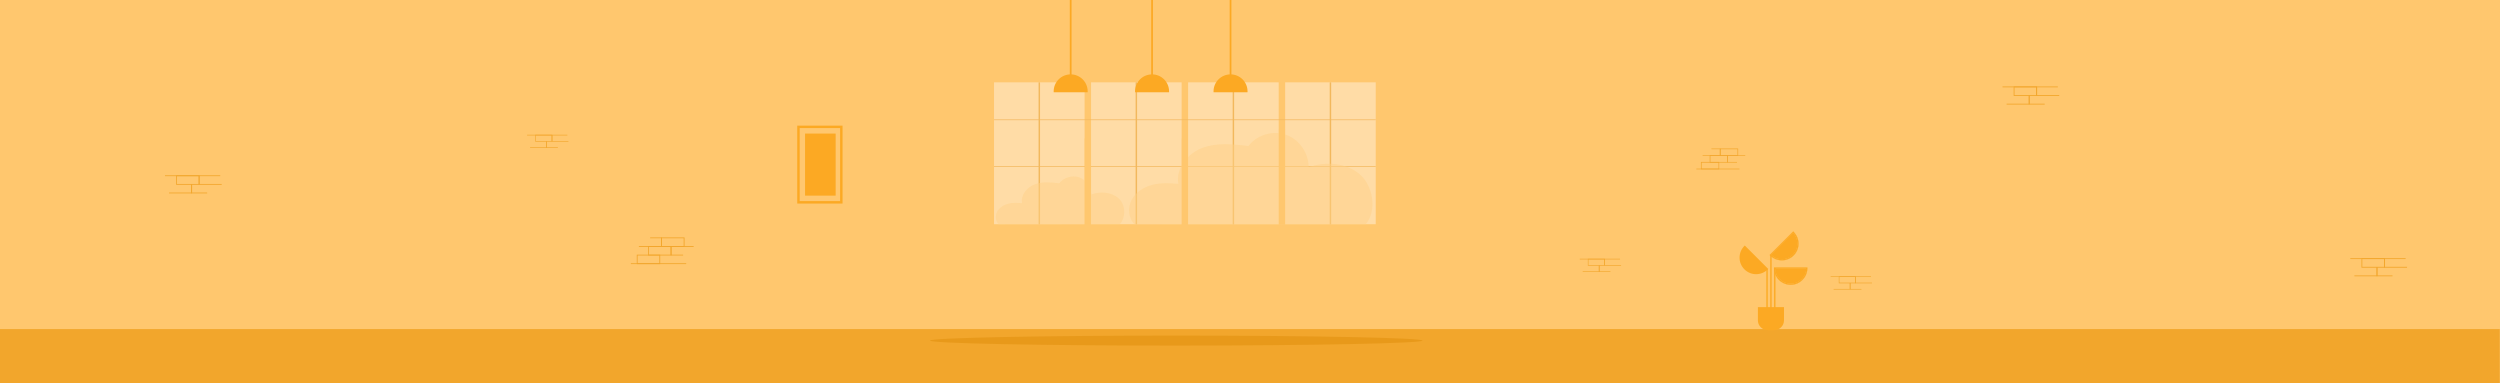 <?xml version="1.0" encoding="utf-8"?>
<!-- Generator: Adobe Illustrator 23.0.6, SVG Export Plug-In . SVG Version: 6.00 Build 0)  -->
<svg version="1.1" id="bg" xmlns="http://www.w3.org/2000/svg" xmlns:xlink="http://www.w3.org/1999/xlink" x="0px" y="0px"
	 viewBox="0 0 6339.7 971.7" style="enable-background:new 0 0 6339.7 971.7;" xml:space="preserve">
<style type="text/css">
	.st0{fill:#FFC76E;}
	.st1{fill:#F2A62C;}
	.st2{fill:#E8991A;}
	.st3{fill:#FFDCA6;}
	.st4{fill:#F2B85D;}
	.st5{fill:#FCA923;}
	.st6{opacity:0.49;fill:#FFD087;enable-background:new    ;}
</style>
<rect x="-22.9" y="-12.1" class="st0" width="6380.2" height="996.3"/>
<rect x="-42.7" y="834.5" class="st1" width="6381.8" height="160.7"/>
<g>
	<rect x="4006" y="656.2" class="st1" width="102.3" height="1.6"/>
	<path class="st1" d="M4069.9,673.7h-43.3v-17.5h43.3V673.7z M4028.1,672.1h40.2v-14.4h-40.2V672.1z"/>
	<polygon class="st1" points="4110.9,673.7 4068.3,673.7 4068.3,657 4069.9,657 4069.9,672.1 4110.9,672.1 	"/>
	<polygon class="st1" points="4056.1,689.6 4013.5,689.6 4013.5,688.1 4054.5,688.1 4054.5,672.9 4056.1,672.9 	"/>
	<polygon class="st1" points="4084,689.6 4054.5,689.6 4054.5,672.9 4056.1,672.9 4056.1,688.1 4084,688.1 	"/>
</g>
<g>
	<rect x="4642.3" y="700.9" class="st1" width="102.3" height="1.6"/>
	<path class="st1" d="M4706.3,718.4H4663v-17.5h43.3V718.4z M4664.5,716.8h40.2v-14.4h-40.2V716.8z"/>
	<polygon class="st1" points="4747.2,718.4 4704.7,718.4 4704.7,701.7 4706.3,701.7 4706.3,716.8 4747.2,716.8 	"/>
	<polygon class="st1" points="4692.4,734.3 4649.9,734.3 4649.9,732.7 4690.9,732.7 4690.9,717.6 4692.4,717.6 	"/>
	<polygon class="st1" points="4720.4,734.3 4690.9,734.3 4690.9,717.6 4692.4,717.6 4692.4,732.7 4720.4,732.7 	"/>
</g>
<g>
	<rect x="1336.6" y="341.8" class="st1" width="102.3" height="1.6"/>
	<path class="st1" d="M1400.6,359.2h-43.3v-17.5h43.3V359.2z M1358.8,357.7h40.2v-14.4h-40.2V357.7z"/>
	<polygon class="st1" points="1441.5,359.2 1399,359.2 1399,342.5 1400.6,342.5 1400.6,357.7 1441.5,357.7 	"/>
	<polygon class="st1" points="1386.7,375.2 1344.2,375.2 1344.2,373.6 1385.2,373.6 1385.2,358.5 1386.7,358.5 	"/>
	<polygon class="st1" points="1414.7,375.2 1385.2,375.2 1385.2,358.5 1386.7,358.5 1386.7,373.6 1414.7,373.6 	"/>
</g>
<g>
	<rect x="5960.1" y="654.8" class="st1" width="140.3" height="2.1"/>
	<path class="st1" d="M6047.8,678.8h-59.4v-24h59.4V678.8z M5990.5,676.6h55.1v-19.7h-55.1V676.6z"/>
	<polygon class="st1" points="6104,678.8 6045.6,678.8 6045.6,655.9 6047.8,655.9 6047.8,676.6 6104,676.6 	"/>
	<polygon class="st1" points="6028.8,700.6 5970.4,700.6 5970.4,698.5 6026.7,698.5 6026.7,677.7 6028.8,677.7 	"/>
	<polygon class="st1" points="6067.1,700.6 6026.7,700.6 6026.7,677.7 6028.8,677.7 6028.8,698.5 6067.1,698.5 	"/>
</g>
<g>
	<rect x="5078.1" y="219.3" class="st1" width="140.3" height="2.1"/>
	<path class="st1" d="M5165.8,243.3h-59.4v-24h59.4V243.3z M5108.5,241.1h55.1v-19.7h-55.1V241.1z"/>
	<polygon class="st1" points="5222,243.3 5163.7,243.3 5163.7,220.4 5165.8,220.4 5165.8,241.1 5222,241.1 	"/>
	<polygon class="st1" points="5146.8,265.1 5088.5,265.1 5088.5,263 5144.7,263 5144.7,242.2 5146.8,242.2 	"/>
	<polygon class="st1" points="5185.1,265.1 5144.7,265.1 5144.7,242.2 5146.8,242.2 5146.8,263 5185.1,263 	"/>
</g>
<g>
	<rect x="418.3" y="444.6" class="st1" width="140.3" height="2.1"/>
	<path class="st1" d="M506,468.6h-59.4v-24H506V468.6z M448.7,466.5h55.1v-19.7h-55.1V466.5z"/>
	<polygon class="st1" points="562.2,468.6 503.9,468.6 503.9,445.7 506,445.7 506,466.5 562.2,466.5 	"/>
	<polygon class="st1" points="487,490.4 428.7,490.4 428.7,488.3 484.9,488.3 484.9,467.5 487,467.5 	"/>
	<polygon class="st1" points="525.3,490.4 484.9,490.4 484.9,467.5 487,467.5 487,488.3 525.3,488.3 	"/>
</g>
<g>
	<rect x="4301.8" y="427.7" class="st1" width="109.2" height="1.7"/>
	<path class="st1" d="M4359.6,429.3h-46.3v-18.7h46.3V429.3z M4315.1,427.7h42.9v-15.3h-42.9V427.7z"/>
	<path class="st1" d="M4381.9,412.3h-46.3v-18.7h46.3V412.3z M4337.4,410.7h42.9v-15.3h-42.9V410.7z"/>
	<polygon class="st1" points="4404.9,412.3 4380.3,412.3 4380.3,393.7 4425.7,393.7 4425.7,395.3 4381.9,395.3 4381.9,410.7 
		4404.9,410.7 	"/>
	<path class="st1" d="M4407.7,395.3h-46.3v-18.7h46.3V395.3z M4363.1,393.7h42.9v-15.3h-42.9V393.7z"/>
	<polygon class="st1" points="4363,395.3 4317.6,395.3 4317.6,393.7 4361.3,393.7 4361.3,378.3 4339.9,378.3 4339.9,376.7 
		4363,376.7 	"/>
</g>
<rect x="1599.8" y="667.6" class="st1" width="140.3" height="2.1"/>
<path class="st1" d="M1674.2,669.8h-59.4v-24h59.4V669.8z M1616.9,667.6h55.1v-19.7h-55.1V667.6z"/>
<path class="st1" d="M1702.8,647.9h-59.4v-24h59.4V647.9z M1645.5,645.8h55.1v-19.7h-55.1V645.8z"/>
<polygon class="st1" points="1732.3,647.9 1700.6,647.9 1700.6,623.9 1759,623.9 1759,626.1 1702.8,626.1 1702.8,645.8 
	1732.3,645.8 "/>
<path class="st1" d="M1735.9,626.1h-59.4v-24h59.4V626.1z M1678.6,623.9h55.1v-19.7h-55.1V623.9z"/>
<polygon class="st1" points="1678.5,626.1 1620.1,626.1 1620.1,623.9 1676.3,623.9 1676.3,604.2 1648.7,604.2 1648.7,602.1 
	1678.5,602.1 "/>
<g>
	<path class="st2" d="M3607.4,863.7c0-7-279.6-12.7-624.5-12.7s-624.5,5.7-624.5,12.7s279.6,12.7,624.5,12.7
		C3327.8,876.3,3607.4,870.6,3607.4,863.7z"/>
</g>
<g>
	<g>
		<rect x="2520.7" y="208.8" class="st3" width="229.7" height="359.8"/>
		<rect x="2766.8" y="208.8" class="st3" width="229.7" height="359.8"/>
		<rect x="3012.9" y="208.8" class="st3" width="229.7" height="359.8"/>
		<rect x="3259" y="208.8" class="st3" width="229.7" height="359.8"/>
	</g>
	<g>
		<rect x="2633.7" y="208.8" class="st4" width="3.7" height="359.8"/>
	</g>
	<g>
		<rect x="2879.8" y="208.8" class="st4" width="3.7" height="359.8"/>
	</g>
	<g>
		<rect x="3125.9" y="208.8" class="st4" width="3.7" height="359.8"/>
	</g>
	<g>
		<rect x="3372" y="208.8" class="st4" width="3.7" height="359.8"/>
	</g>
	<g>
		<rect x="2520.7" y="302.9" class="st4" width="968" height="1.8"/>
	</g>
	<g>
		<rect x="2520.7" y="421.4" class="st4" width="968" height="1.8"/>
	</g>
</g>
<g>
	<g>
		<rect x="2919.3" y="-18" class="st5" width="4.4" height="217.4"/>
	</g>
	<g>
		<g>
			<path class="st5" d="M2964.6,233.9h-86.2v-2.2c0-23.8,19.3-43.1,43.1-43.1s43.1,19.3,43.1,43.1L2964.6,233.9L2964.6,233.9z"/>
		</g>
	</g>
</g>
<g>
	<g>
		<rect x="2712.9" y="-18" class="st5" width="4.4" height="217.4"/>
	</g>
	<g>
		<g>
			<path class="st5" d="M2758.2,233.9H2672v-2.2c0-23.8,19.3-43.1,43.1-43.1s43.1,19.3,43.1,43.1L2758.2,233.9L2758.2,233.9z"/>
		</g>
	</g>
</g>
<g>
	<rect x="3118.3" y="-18" class="st5" width="4.4" height="217.4"/>
</g>
<g>
	<g>
		<path class="st5" d="M3163.6,233.9h-86.2v-2.2c0-23.8,19.3-43.1,43.1-43.1s43.1,19.3,43.1,43.1L3163.6,233.9L3163.6,233.9z"/>
	</g>
</g>
<g>
	<g>
		<path class="st5" d="M2136.6,516.2h-114.9V318.6h114.9V516.2z M2027.9,510h102.5V324.8h-102.5L2027.9,510L2027.9,510z"/>
	</g>
	<rect x="2041.5" y="338.7" class="st5" width="77.6" height="157.4"/>
</g>
<g>
	<g>
		<path class="st5" d="M4541,722c23.2,0,42-18.9,42-42v-1.5h-84.1v1.5C4499,703.2,4517.8,722,4541,722z M4580.1,681.5
			c-0.8,20.9-18,37.7-39.1,37.7s-38.3-16.8-39.1-37.7H4580.1z"/>
		<path class="st5" d="M4541,722.4c23.4,0,42.4-19,42.4-42.4v-1.8h-84.8v1.8C4498.6,703.4,4517.6,722.4,4541,722.4z M4582.7,678.9
			v1.1c0,23-18.7,41.7-41.7,41.7s-41.7-18.7-41.7-41.7v-1.1H4582.7z M4541,719.5c10.3,0,20-3.9,27.4-11.1c7.4-7.1,11.7-16.7,12-26.9
			v-0.4h-78.9v0.4c0.4,10.2,4.7,19.8,12,26.9C4521,715.6,4530.7,719.5,4541,719.5z"/>
	</g>
</g>
<g>
	<g>
		<path class="st5" d="M4518.6,660c11.2,0,21.8-4.4,29.7-12.3c7.9-7.9,12.3-18.5,12.3-29.7s-4.4-21.8-12.3-29.7l-1-1l-59.4,59.4l1,1
			C4496.8,655.7,4507.4,660,4518.6,660z M4547.3,591.4c6.7,7.3,10.4,16.6,10.4,26.6c0,10.4-4.1,20.3-11.5,27.7s-17.2,11.5-27.7,11.5
			c-10,0-19.4-3.7-26.6-10.4L4547.3,591.4z"/>
		<path class="st5" d="M4518.6,660.4c11.3,0,22-4.4,30-12.4s12.4-18.7,12.4-30s-4.4-22-12.4-30l-1.3-1.3l-60,60l1.3,1.3
			C4496.6,656,4507.3,660.4,4518.6,660.4z M4547.3,587.8l0.8,0.8c7.9,7.9,12.2,18.3,12.2,29.5c0,11.1-4.3,21.6-12.2,29.5
			s-18.3,12.2-29.5,12.2c-11.1,0-21.6-4.3-29.5-12.2l-0.8-0.8L4547.3,587.8z M4518.6,657.5c10.5,0,20.5-4.1,27.9-11.6
			c7.5-7.5,11.6-17.4,11.6-27.9c0-10-3.7-19.5-10.5-26.9l-0.3-0.3l-0.3,0.3l-55.6,55.6l0.3,0.3
			C4499,653.8,4508.6,657.5,4518.6,657.5z"/>
	</g>
</g>
<g>
	<g>
		<path class="st5" d="M4453.3,695.3c11.2,0,21.8-4.4,29.7-12.3l1-1l-59.4-59.4l-1,1c-7.9,7.9-12.3,18.5-12.3,29.7
			s4.4,21.8,12.3,29.7C4431.5,690.9,4442.1,695.3,4453.3,695.3z"/>
	</g>
</g>
<g>
	<g>
		<rect x="4499" y="680" class="st5" width="2.9" height="100.8"/>
		<path class="st5" d="M4498.6,781.1h3.6V679.6h-3.6V781.1z M4501.5,780.4h-2.2v-100h2.2V780.4z"/>
	</g>
</g>
<g>
	<g>
		<rect x="4489.4" y="647.3" class="st5" width="2.9" height="133.5"/>
		<path class="st5" d="M4489,781.1h3.6V646.9h-3.6V781.1z M4492,780.4h-2.2V647.6h2.2V780.4z"/>
	</g>
</g>
<g>
	<g>
		<rect x="4479.6" y="682.4" class="st5" width="2.9" height="98.1"/>
		<path class="st5" d="M4479.2,780.9h3.6V682h-3.6V780.9z M4482.2,780.2h-2.2v-97.4h2.2V780.2z"/>
	</g>
</g>
<g>
	<g>
		<path class="st5" d="M4482.5,837.1h16.8c13.7,0,24.7-11.1,24.7-24.7v-33.6h-66.2v33.6C4457.8,826.1,4468.8,837.1,4482.5,837.1z"/>
	</g>
</g>
<path class="st6" d="M3447.3,441.2c-34.9-29.2-86-32.2-128.8-17.2c0.3-35.8-23.8-70.5-57.2-82.3s-73.7,0.2-95.4,28.5
	c-39.2-4.6-80-9-117,4.9c-37,13.8-68.2,52.1-60.6,91.2c-22.1-2.1-44.6-3.1-66.1,2.4s-42,18.3-52.5,38.1c-10.5,19.8-8.6,46.8,7.6,62
	l586.1-0.1C3492.7,533.7,3482.2,470.4,3447.3,441.2z"/>
<path class="st6" d="M2532.8,569.2c-8.6-8-9.6-22.2-4-32.6s16.5-17.1,27.9-20s23.4-2.4,35.1-1.3c-4-20.6,12.6-40.6,32.2-47.9
	c19.6-7.3,41.4-5,62.2-2.6c11.5-14.8,32.9-21.2,50.7-15s30.6,24.4,30.4,43.2c22.7-7.9,49.9-6.3,68.4,9s20.2,47.8,4.6,66.1
	L2532.8,569.2z"/>
<rect x="2997.1" y="350.9" class="st0" width="15.5" height="241.2"/>
<rect x="2750.7" y="350.9" class="st0" width="15.5" height="241.2"/>
<rect x="3243.2" y="327.4" class="st0" width="15.5" height="241.2"/>
</svg>
